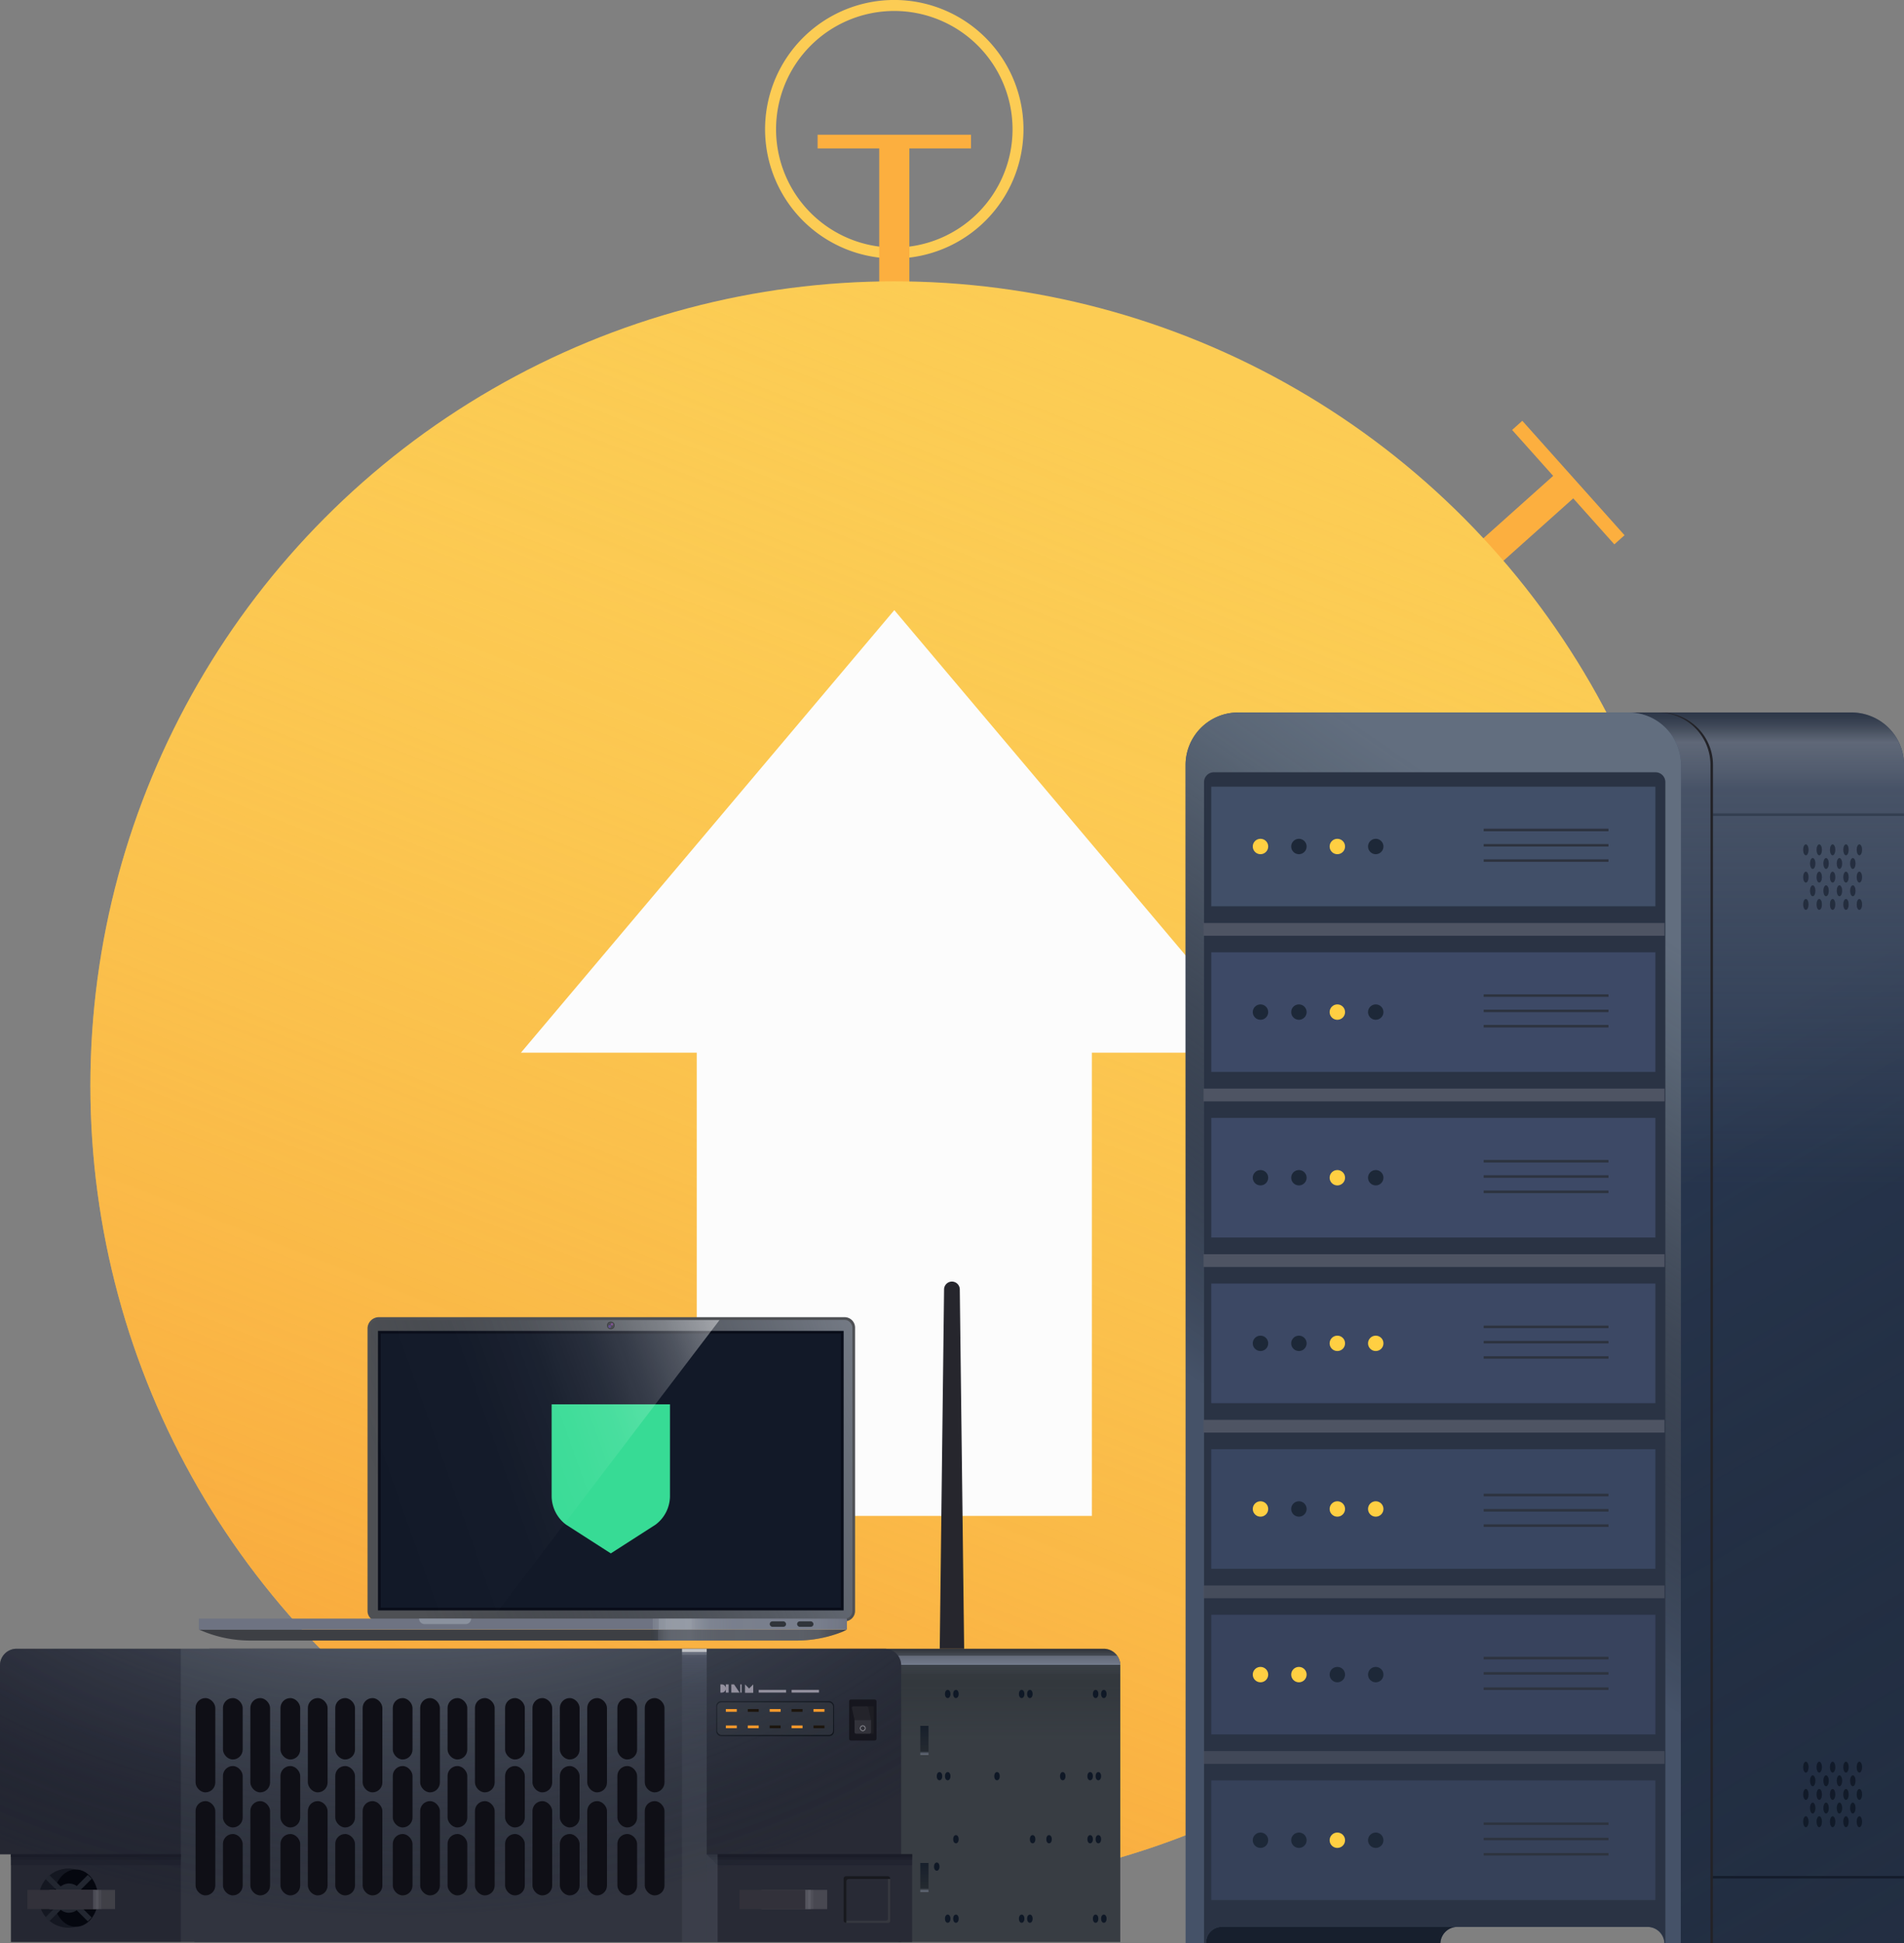 <svg xmlns="http://www.w3.org/2000/svg" xmlns:xlink="http://www.w3.org/1999/xlink" viewBox="0 0 695.13 709.14"><rect x="0" y="0" width="695.13" height="709.14" fill="#808080" stroke="none"/><defs><style>.cls-1{fill:#fcaf3f;}.cls-2{fill:#fccc54;}.cls-3{fill:url(#linear-gradient);}.cls-4{fill:#fcfcfc;}.cls-5{fill:#293851;}.cls-6{fill:url(#linear-gradient-2);}.cls-7{fill:url(#linear-gradient-3);}.cls-8{fill:#455268;}.cls-9{fill:url(#linear-gradient-4);}.cls-10{fill:#2a3344;}.cls-11{fill:#171f2d;}.cls-12{fill:#232328;}.cls-13,.cls-14,.cls-15{fill:#4e5463;}.cls-14{opacity:0.75;}.cls-15{opacity:0.65;}.cls-16,.cls-17{fill:#0a121e;}.cls-16,.cls-18{opacity:0.3;}.cls-17,.cls-27,.cls-35,.cls-58{opacity:0.6;}.cls-18{fill:#030911;}.cls-19{fill:#414f68;}.cls-20{fill:#ffcf42;}.cls-21{fill:#1d2838;}.cls-22{fill:#2d333f;}.cls-23,.cls-24,.cls-25,.cls-26,.cls-27{fill:#3e4b68;}.cls-23{opacity:0.95;}.cls-24{opacity:0.9;}.cls-25{opacity:0.8;}.cls-26,.cls-43{opacity:0.7;}.cls-28{fill:#26262d;}.cls-29{fill:#33383d;}.cls-30{fill:url(#linear-gradient-5);}.cls-31{fill:#282a35;}.cls-32{fill:#090c11;}.cls-33{fill:#2f323a;}.cls-34,.cls-35{fill:url(#radial-gradient);}.cls-36{fill:#f79a2b;}.cls-37{fill:#1c150d;}.cls-38{fill:#0f1826;}.cls-39{fill:url(#linear-gradient-6);}.cls-40{fill:url(#linear-gradient-7);}.cls-41,.cls-74{fill:#8a919e;}.cls-41{opacity:0.1;}.cls-42{fill:#7b8291;opacity:0.23;}.cls-43{fill:url(#linear-gradient-8);}.cls-44{fill:#0f0f16;}.cls-45,.cls-46,.cls-47,.cls-48{fill:#1b1d28;}.cls-45,.cls-56{opacity:0.2;}.cls-47,.cls-55{opacity:0.4;}.cls-48,.cls-77,.cls-78{opacity:0.5;}.cls-49{fill:#141721;}.cls-50{fill:#05070f;}.cls-51{fill:#222630;}.cls-52{fill:#93909e;}.cls-53{fill:#404047;}.cls-54{fill:#32313a;}.cls-55{fill:#63626d;}.cls-56{fill:#6c6b77;}.cls-57{fill:#484851;}.cls-58{fill:#62626b;}.cls-59{fill:#16161e;}.cls-60{fill:#1d1d23;}.cls-61{fill:#24242b;}.cls-62{fill:#32323a;}.cls-63{fill:#36383f;}.cls-64{fill:#18191e;}.cls-65{fill:#b0b0b7;}.cls-66{fill:#4e5054;}.cls-67{fill:url(#linear-gradient-9);}.cls-68{fill:#090d19;}.cls-69{fill:#121928;}.cls-70{fill:#3d3f44;}.cls-71{fill:url(#linear-gradient-10);}.cls-72{fill:#6e7382;}.cls-73{fill:url(#linear-gradient-11);}.cls-75{fill:#202226;}.cls-76{fill:#303235;}.cls-77{fill:#a63ace;}.cls-78{fill:#663bcc;}.cls-79{fill:#37db95;}.cls-80{fill:url(#linear-gradient-12);}.cls-81{fill:#30343a;}</style><linearGradient id="linear-gradient" x1="430.1" y1="131.62" x2="215.99" y2="678.35" gradientUnits="userSpaceOnUse"><stop offset="0" stop-color="#fccc54" stop-opacity="0"/><stop offset="0.66" stop-color="#f9aa3d" stop-opacity="0.46"/><stop offset="0.99" stop-color="#f79831" stop-opacity="0.7"/></linearGradient><linearGradient id="linear-gradient-2" x1="597" y1="393.98" x2="769.01" y2="689.71" gradientUnits="userSpaceOnUse"><stop offset="0" stop-opacity="0"/><stop offset="0.44" stop-color="#0e1218" stop-opacity="0.22"/><stop offset="1" stop-color="#19202b" stop-opacity="0.4"/></linearGradient><linearGradient id="linear-gradient-3" x1="644.64" y1="225.35" x2="644.64" y2="509.21" gradientUnits="userSpaceOnUse"><stop offset="0.09" stop-opacity="0"/><stop offset="0.1" stop-color="#0e0f11" stop-opacity="0.12"/><stop offset="0.13" stop-color="#3d424b" stop-opacity="0.54"/><stop offset="0.15" stop-color="#5a616e" stop-opacity="0.8"/><stop offset="0.16" stop-color="#656d7c" stop-opacity="0.9"/><stop offset="0.2" stop-color="#656d7c" stop-opacity="0.67"/><stop offset="0.22" stop-color="#656d7c" stop-opacity="0.5"/><stop offset="0.73" stop-color="#656d7c" stop-opacity="0"/></linearGradient><linearGradient id="linear-gradient-4" x1="488.98" y1="540.75" x2="660.01" y2="293.54" gradientUnits="userSpaceOnUse"><stop offset="0" stop-opacity="0"/><stop offset="0.02" stop-color="#030404" stop-opacity="0.03"/><stop offset="0.27" stop-color="#2c3139" stop-opacity="0.45"/><stop offset="0.49" stop-color="#49525f" stop-opacity="0.75"/><stop offset="0.66" stop-color="#5b6776" stop-opacity="0.93"/><stop offset="0.77" stop-color="#626e7f"/></linearGradient><linearGradient id="linear-gradient-5" x1="240" y1="563.56" x2="240" y2="901.56" gradientUnits="userSpaceOnUse"><stop offset="0.11" stop-opacity="0"/><stop offset="0.11" stop-color="#23252b" stop-opacity="0.26"/><stop offset="0.12" stop-color="#515763" stop-opacity="0.61"/><stop offset="0.12" stop-color="#6e7586" stop-opacity="0.82"/><stop offset="0.13" stop-color="#798193" stop-opacity="0.9"/><stop offset="0.13" stop-color="#777f91" stop-opacity="0.8"/><stop offset="0.13" stop-color="#727a8b" stop-opacity="0.59"/><stop offset="0.13" stop-color="#6e7686" stop-opacity="0.4"/><stop offset="0.13" stop-color="#6b7382" stop-opacity="0.25"/><stop offset="0.13" stop-color="#687080" stop-opacity="0.14"/><stop offset="0.14" stop-color="#666e7e" stop-opacity="0.06"/><stop offset="0.14" stop-color="#656d7c" stop-opacity="0.01"/><stop offset="0.15" stop-color="#656d7c" stop-opacity="0"/><stop offset="0.21" stop-color="#656d7c" stop-opacity="0.1"/></linearGradient><radialGradient id="radial-gradient" cx="146.93" cy="467.19" r="312.79" gradientTransform="matrix(1, 0, 0, 0.75, -0.25, 116.12)" gradientUnits="userSpaceOnUse"><stop offset="0" stop-color="#8a919e" stop-opacity="0.9"/><stop offset="0.13" stop-color="#848c99" stop-opacity="0.86"/><stop offset="0.32" stop-color="#757c89" stop-opacity="0.74"/><stop offset="0.53" stop-color="#5b6370" stop-opacity="0.56"/><stop offset="0.77" stop-color="#38404e" stop-opacity="0.3"/><stop offset="1" stop-color="#0f1826" stop-opacity="0"/></radialGradient><linearGradient id="linear-gradient-6" x1="337.5" y1="629.77" x2="337.5" y2="640.7" gradientUnits="userSpaceOnUse"><stop offset="0" stop-color="#fccc54" stop-opacity="0"/><stop offset="0" stop-color="#0f1826" stop-opacity="0.8"/><stop offset="0.85" stop-color="#1d2329" stop-opacity="0.75"/><stop offset="0.94" stop-color="#798193" stop-opacity="0.6"/><stop offset="0.96" stop-color="#788091" stop-opacity="0.59"/><stop offset="0.97" stop-color="#737b89" stop-opacity="0.54"/><stop offset="0.98" stop-color="#6c727d" stop-opacity="0.46"/><stop offset="0.98" stop-color="#62666a" stop-opacity="0.34"/><stop offset="0.99" stop-color="#545753" stop-opacity="0.19"/><stop offset="0.99" stop-color="#4c4e45" stop-opacity="0.1"/><stop offset="1" stop-color="#0f1826" stop-opacity="0.5"/></linearGradient><linearGradient id="linear-gradient-7" x1="337.5" y1="679.77" x2="337.5" y2="690.7" xlink:href="#linear-gradient-6"/><linearGradient id="linear-gradient-8" x1="253.5" y1="601.66" x2="253.5" y2="708.66" gradientUnits="userSpaceOnUse"><stop offset="0.01" stop-color="#f0f0f2"/><stop offset="0.01" stop-color="#dde2e8" stop-opacity="0.99"/><stop offset="0.01" stop-color="#dadfe6" stop-opacity="0.98"/><stop offset="0.01" stop-color="#b8bdc8" stop-opacity="0.85"/><stop offset="0.01" stop-color="#9ba0af" stop-opacity="0.75"/><stop offset="0.02" stop-color="#82889a" stop-opacity="0.66"/><stop offset="0.02" stop-color="#707689" stop-opacity="0.59"/><stop offset="0.02" stop-color="#62687e" stop-opacity="0.54"/><stop offset="0.03" stop-color="#5b6177" stop-opacity="0.51"/><stop offset="0.03" stop-color="#585e75" stop-opacity="0.5"/><stop offset="0.12" stop-color="#3d4558" stop-opacity="0.32"/><stop offset="0.22" stop-color="#293042" stop-opacity="0.17"/><stop offset="0.34" stop-color="#1a2232" stop-opacity="0.07"/><stop offset="0.51" stop-color="#111a29" stop-opacity="0.02"/><stop offset="1" stop-color="#0f1826" stop-opacity="0"/></linearGradient><linearGradient id="linear-gradient-9" x1="145.39" y1="563.72" x2="332.03" y2="497.63" gradientUnits="userSpaceOnUse"><stop offset="0" stop-color="#0f1826" stop-opacity="0"/><stop offset="0.54" stop-color="#545c69" stop-opacity="0.45"/><stop offset="1" stop-color="#8a919e" stop-opacity="0.8"/></linearGradient><linearGradient id="linear-gradient-10" x1="72.58" y1="596.66" x2="308.58" y2="596.66" gradientUnits="userSpaceOnUse"><stop offset="0.7" stop-color="#0f1826" stop-opacity="0"/><stop offset="0.7" stop-color="#2e3744" stop-opacity="0.13"/><stop offset="0.71" stop-color="#505865" stop-opacity="0.26"/><stop offset="0.71" stop-color="#6a727f" stop-opacity="0.37"/><stop offset="0.72" stop-color="#7d8491" stop-opacity="0.45"/><stop offset="0.73" stop-color="#878e9b" stop-opacity="0.49"/><stop offset="0.76" stop-color="#8a919e" stop-opacity="0.5"/><stop offset="0.77" stop-color="#8a919e" stop-opacity="0.46"/><stop offset="0.8" stop-color="#8a919e" stop-opacity="0.41"/><stop offset="0.87" stop-color="#8a919e" stop-opacity="0.4"/><stop offset="0.93" stop-color="#8a919e" stop-opacity="0.39"/><stop offset="0.96" stop-color="#8a919e" stop-opacity="0.35"/><stop offset="0.97" stop-color="#8a919e" stop-opacity="0.27"/><stop offset="0.99" stop-color="#8a919e" stop-opacity="0.16"/><stop offset="1" stop-color="#8a919e" stop-opacity="0.03"/><stop offset="1" stop-color="#8a919e" stop-opacity="0"/></linearGradient><linearGradient id="linear-gradient-11" x1="72.58" y1="592.66" x2="309.2" y2="592.66" gradientUnits="userSpaceOnUse"><stop offset="0.7" stop-color="#959ba5" stop-opacity="0"/><stop offset="0.7" stop-color="#959ba5" stop-opacity="0.06"/><stop offset="0.7" stop-color="#959ba5" stop-opacity="0.28"/><stop offset="0.71" stop-color="#959ba5" stop-opacity="0.48"/><stop offset="0.71" stop-color="#959ba5" stop-opacity="0.64"/><stop offset="0.71" stop-color="#959ba5" stop-opacity="0.77"/><stop offset="0.72" stop-color="#959ba5" stop-opacity="0.88"/><stop offset="0.72" stop-color="#959ba5" stop-opacity="0.95"/><stop offset="0.73" stop-color="#959ba5" stop-opacity="0.99"/><stop offset="0.76" stop-color="#959ba5"/><stop offset="0.76" stop-color="#949aa4" stop-opacity="0.93"/><stop offset="0.77" stop-color="#9197a2" stop-opacity="0.76"/><stop offset="0.78" stop-color="#8e95a1" stop-opacity="0.63"/><stop offset="0.79" stop-color="#8c939f" stop-opacity="0.53"/><stop offset="0.81" stop-color="#8b929f" stop-opacity="0.45"/><stop offset="0.82" stop-color="#8a919e" stop-opacity="0.41"/><stop offset="0.87" stop-color="#8a919e" stop-opacity="0.4"/><stop offset="0.93" stop-color="#8a919e" stop-opacity="0.39"/><stop offset="0.96" stop-color="#8a919e" stop-opacity="0.35"/><stop offset="0.97" stop-color="#8a919e" stop-opacity="0.27"/><stop offset="0.99" stop-color="#8a919e" stop-opacity="0.16"/><stop offset="1" stop-color="#8a919e" stop-opacity="0.03"/><stop offset="1" stop-color="#8a919e" stop-opacity="0"/></linearGradient><linearGradient id="linear-gradient-12" x1="134.12" y1="544.12" x2="279.05" y2="492.8" gradientUnits="userSpaceOnUse"><stop offset="0" stop-color="#fff" stop-opacity="0"/><stop offset="0.33" stop-color="#fff" stop-opacity="0.01"/><stop offset="0.49" stop-color="#fff" stop-opacity="0.04"/><stop offset="0.61" stop-color="#fff" stop-opacity="0.09"/><stop offset="0.71" stop-color="#fff" stop-opacity="0.16"/><stop offset="0.8" stop-color="#fff" stop-opacity="0.25"/><stop offset="0.88" stop-color="#fff" stop-opacity="0.37"/><stop offset="0.96" stop-color="#fff" stop-opacity="0.5"/><stop offset="1" stop-color="#fff" stop-opacity="0.6"/></linearGradient></defs><g id="Layer_2" data-name="Layer 2"><g id="Layer_1-2" data-name="Layer 1"><g id="Uptime"><rect class="cls-1" x="547.69" y="165.42" width="11" height="56" transform="translate(328.74 -347.92) rotate(48.21)"/><rect class="cls-1" x="570.08" y="148.09" width="5" height="56" transform="translate(28.32 426.38) rotate(-41.79)"/><path class="cls-2" d="M326.5,94.33a47.17,47.17,0,1,1,47.16-47.17A47.21,47.21,0,0,1,326.5,94.33ZM326.5,4a43.17,43.17,0,1,0,43.17,43.16A43.22,43.22,0,0,0,326.5,4Z"/><rect class="cls-1" x="321" y="49.66" width="11" height="56"/><rect class="cls-1" x="324" y="23.66" width="5" height="56" transform="translate(274.84 378.16) rotate(-90)"/><circle class="cls-2" cx="326.5" cy="396.16" r="293.5"/><circle class="cls-3" cx="326.5" cy="396.16" r="293.5"/><polygon class="cls-4" points="462.81 384.14 326.5 222.65 190.19 384.14 254.37 384.14 254.37 553.18 398.63 553.18 398.63 384.14 462.81 384.14"/></g><g id="Server"><path class="cls-5" d="M676,260H593.21a19.17,19.17,0,0,1,19.17,19.17v430h82.75v-430A19.16,19.16,0,0,0,676,260Z"/><path class="cls-6" d="M676,260H593.21a19.17,19.17,0,0,1,19.17,19.17v430h82.75v-430A19.16,19.16,0,0,0,676,260Z"/><path class="cls-7" d="M676,260H594.14a19.17,19.17,0,0,1,19.17,19.17v430h81.82v-430A19.16,19.16,0,0,0,676,260Z"/><path class="cls-8" d="M613.71,279.17A19.17,19.17,0,0,0,594.54,260H452a19.16,19.16,0,0,0-19.16,19.17v430h93a6.18,6.18,0,0,1,6.17-6h69.46a6.18,6.18,0,0,1,6.17,6h6Z"/><path class="cls-9" d="M613.71,279.17A19.17,19.17,0,0,0,594.54,260H452a19.16,19.16,0,0,0-19.16,19.17v430h93a6.18,6.18,0,0,1,6.17-6h69.46a6.18,6.18,0,0,1,6.17,6h6Z"/><path class="cls-10" d="M604.37,281.82H443.16a3.58,3.58,0,0,0-3.58,3.59V709.14h.75v-.26a5.73,5.73,0,0,1,5.72-5.72H601.52a6.18,6.18,0,0,1,6.17,6H608V285.41A3.58,3.58,0,0,0,604.37,281.82Z"/><path class="cls-11" d="M532.06,703.16h-86a5.73,5.73,0,0,0-5.72,5.72v.26h85.56A6.18,6.18,0,0,1,532.06,703.16Z"/><path class="cls-12" d="M606.23,260h-.93a19.17,19.17,0,0,1,19.17,19.17v430h.93v-430A19.17,19.17,0,0,0,606.23,260Z"/><rect class="cls-13" x="439.4" y="336.82" width="168.3" height="4.65"/><rect class="cls-13" x="439.4" y="397.25" width="168.3" height="4.65"/><rect class="cls-13" x="439.4" y="457.69" width="168.3" height="4.65"/><rect class="cls-13" x="439.4" y="518.13" width="168.3" height="4.65"/><rect class="cls-14" x="439.4" y="578.57" width="168.3" height="4.65"/><rect class="cls-15" x="439.4" y="639.01" width="168.3" height="4.65"/><rect class="cls-16" x="625.37" y="296.83" width="69.74" height="0.93"/><rect class="cls-17" x="625.37" y="684.57" width="69.74" height="0.93"/><ellipse class="cls-16" cx="659.3" cy="310.12" rx="0.98" ry="1.99"/><ellipse class="cls-16" cx="664.19" cy="310.12" rx="0.98" ry="1.99"/><ellipse class="cls-16" cx="669.07" cy="310.12" rx="0.98" ry="1.99"/><ellipse class="cls-16" cx="673.95" cy="310.12" rx="0.98" ry="1.99"/><ellipse class="cls-16" cx="678.84" cy="310.12" rx="0.98" ry="1.99"/><ellipse class="cls-16" cx="659.3" cy="320.08" rx="0.98" ry="1.99"/><ellipse class="cls-16" cx="664.19" cy="320.08" rx="0.98" ry="1.99"/><ellipse class="cls-16" cx="669.07" cy="320.08" rx="0.98" ry="1.99"/><ellipse class="cls-16" cx="673.95" cy="320.08" rx="0.98" ry="1.99"/><ellipse class="cls-16" cx="678.84" cy="320.08" rx="0.98" ry="1.99"/><ellipse class="cls-16" cx="659.3" cy="330.04" rx="0.98" ry="1.99"/><ellipse class="cls-16" cx="664.19" cy="330.04" rx="0.98" ry="1.99"/><ellipse class="cls-16" cx="669.07" cy="330.04" rx="0.98" ry="1.99"/><ellipse class="cls-16" cx="673.95" cy="330.04" rx="0.98" ry="1.99"/><ellipse class="cls-16" cx="678.84" cy="330.04" rx="0.98" ry="1.99"/><ellipse class="cls-16" cx="661.8" cy="315.1" rx="0.98" ry="1.99"/><ellipse class="cls-16" cx="666.68" cy="315.1" rx="0.98" ry="1.99"/><ellipse class="cls-16" cx="671.56" cy="315.1" rx="0.98" ry="1.99"/><ellipse class="cls-16" cx="676.45" cy="315.1" rx="0.98" ry="1.99"/><ellipse class="cls-16" cx="661.8" cy="325.06" rx="0.98" ry="1.99"/><ellipse class="cls-16" cx="666.68" cy="325.06" rx="0.98" ry="1.99"/><ellipse class="cls-16" cx="671.56" cy="325.06" rx="0.98" ry="1.99"/><ellipse class="cls-16" cx="676.45" cy="325.06" rx="0.98" ry="1.99"/><ellipse class="cls-16" cx="659.3" cy="310.12" rx="0.98" ry="1.99"/><ellipse class="cls-16" cx="664.19" cy="310.12" rx="0.98" ry="1.99"/><ellipse class="cls-16" cx="669.07" cy="310.12" rx="0.98" ry="1.99"/><ellipse class="cls-16" cx="673.95" cy="310.12" rx="0.98" ry="1.99"/><ellipse class="cls-16" cx="678.84" cy="310.12" rx="0.98" ry="1.99"/><ellipse class="cls-16" cx="659.3" cy="320.08" rx="0.98" ry="1.99"/><ellipse class="cls-16" cx="664.19" cy="320.08" rx="0.98" ry="1.99"/><ellipse class="cls-16" cx="669.07" cy="320.08" rx="0.98" ry="1.99"/><ellipse class="cls-16" cx="673.95" cy="320.08" rx="0.98" ry="1.99"/><ellipse class="cls-16" cx="678.84" cy="320.08" rx="0.98" ry="1.99"/><ellipse class="cls-16" cx="659.3" cy="330.04" rx="0.98" ry="1.99"/><ellipse class="cls-16" cx="664.19" cy="330.04" rx="0.98" ry="1.99"/><ellipse class="cls-16" cx="669.07" cy="330.04" rx="0.98" ry="1.99"/><ellipse class="cls-16" cx="673.95" cy="330.04" rx="0.98" ry="1.99"/><ellipse class="cls-16" cx="678.84" cy="330.04" rx="0.98" ry="1.99"/><ellipse class="cls-16" cx="661.8" cy="315.1" rx="0.98" ry="1.99"/><ellipse class="cls-16" cx="666.68" cy="315.1" rx="0.98" ry="1.99"/><ellipse class="cls-16" cx="671.56" cy="315.1" rx="0.98" ry="1.99"/><ellipse class="cls-16" cx="676.45" cy="315.1" rx="0.98" ry="1.99"/><ellipse class="cls-16" cx="661.8" cy="325.06" rx="0.98" ry="1.99"/><ellipse class="cls-16" cx="666.68" cy="325.06" rx="0.98" ry="1.99"/><ellipse class="cls-16" cx="671.56" cy="325.06" rx="0.98" ry="1.99"/><ellipse class="cls-16" cx="676.45" cy="325.06" rx="0.98" ry="1.99"/><ellipse class="cls-18" cx="659.3" cy="644.86" rx="0.98" ry="1.99"/><ellipse class="cls-18" cx="664.19" cy="644.86" rx="0.98" ry="1.99"/><ellipse class="cls-18" cx="669.07" cy="644.86" rx="0.98" ry="1.99"/><ellipse class="cls-18" cx="673.95" cy="644.86" rx="0.98" ry="1.99"/><ellipse class="cls-18" cx="678.84" cy="644.86" rx="0.98" ry="1.99"/><ellipse class="cls-18" cx="659.3" cy="654.81" rx="0.98" ry="1.99"/><ellipse class="cls-18" cx="664.19" cy="654.81" rx="0.98" ry="1.99"/><ellipse class="cls-18" cx="669.07" cy="654.81" rx="0.98" ry="1.99"/><ellipse class="cls-18" cx="673.95" cy="654.81" rx="0.98" ry="1.99"/><ellipse class="cls-18" cx="678.84" cy="654.81" rx="0.98" ry="1.99"/><ellipse class="cls-18" cx="659.3" cy="664.77" rx="0.98" ry="1.99"/><ellipse class="cls-18" cx="664.19" cy="664.77" rx="0.98" ry="1.99"/><ellipse class="cls-18" cx="669.07" cy="664.77" rx="0.98" ry="1.99"/><ellipse class="cls-18" cx="673.95" cy="664.77" rx="0.98" ry="1.99"/><ellipse class="cls-18" cx="678.84" cy="664.77" rx="0.98" ry="1.99"/><ellipse class="cls-18" cx="661.8" cy="649.84" rx="0.98" ry="1.99"/><ellipse class="cls-18" cx="666.68" cy="649.84" rx="0.98" ry="1.99"/><ellipse class="cls-18" cx="671.56" cy="649.84" rx="0.98" ry="1.99"/><ellipse class="cls-18" cx="676.45" cy="649.84" rx="0.98" ry="1.99"/><ellipse class="cls-18" cx="661.8" cy="659.79" rx="0.98" ry="1.99"/><ellipse class="cls-18" cx="666.68" cy="659.79" rx="0.98" ry="1.99"/><ellipse class="cls-18" cx="671.56" cy="659.79" rx="0.98" ry="1.99"/><ellipse class="cls-18" cx="676.45" cy="659.79" rx="0.98" ry="1.99"/><ellipse class="cls-18" cx="659.3" cy="644.86" rx="0.98" ry="1.99"/><ellipse class="cls-18" cx="664.19" cy="644.86" rx="0.98" ry="1.99"/><ellipse class="cls-18" cx="669.07" cy="644.86" rx="0.98" ry="1.99"/><ellipse class="cls-18" cx="673.95" cy="644.86" rx="0.98" ry="1.99"/><ellipse class="cls-18" cx="678.84" cy="644.86" rx="0.98" ry="1.99"/><ellipse class="cls-18" cx="659.3" cy="654.81" rx="0.98" ry="1.99"/><ellipse class="cls-18" cx="664.19" cy="654.81" rx="0.98" ry="1.99"/><ellipse class="cls-18" cx="669.07" cy="654.81" rx="0.98" ry="1.99"/><ellipse class="cls-18" cx="673.95" cy="654.81" rx="0.98" ry="1.99"/><ellipse class="cls-18" cx="678.84" cy="654.81" rx="0.98" ry="1.99"/><ellipse class="cls-18" cx="659.3" cy="664.77" rx="0.98" ry="1.99"/><ellipse class="cls-18" cx="664.19" cy="664.77" rx="0.98" ry="1.99"/><ellipse class="cls-18" cx="669.07" cy="664.77" rx="0.98" ry="1.99"/><ellipse class="cls-18" cx="673.95" cy="664.77" rx="0.98" ry="1.99"/><ellipse class="cls-18" cx="678.84" cy="664.77" rx="0.98" ry="1.99"/><ellipse class="cls-18" cx="661.8" cy="649.84" rx="0.98" ry="1.99"/><ellipse class="cls-18" cx="666.68" cy="649.84" rx="0.98" ry="1.99"/><ellipse class="cls-18" cx="671.56" cy="649.84" rx="0.98" ry="1.99"/><ellipse class="cls-18" cx="676.45" cy="649.84" rx="0.98" ry="1.99"/><ellipse class="cls-18" cx="661.8" cy="659.79" rx="0.98" ry="1.99"/><ellipse class="cls-18" cx="666.68" cy="659.79" rx="0.98" ry="1.99"/><ellipse class="cls-18" cx="671.56" cy="659.79" rx="0.98" ry="1.99"/><ellipse class="cls-18" cx="676.45" cy="659.79" rx="0.98" ry="1.99"/><rect class="cls-19" x="442.22" y="287.08" width="162.14" height="43.64"/><circle class="cls-20" cx="460.19" cy="308.9" r="2.81"/><circle class="cls-21" cx="474.22" cy="308.9" r="2.81"/><circle class="cls-20" cx="488.25" cy="308.9" r="2.81"/><circle class="cls-21" cx="502.27" cy="308.9" r="2.81"/><rect class="cls-22" x="541.68" y="307.99" width="45.56" height="0.93"/><rect class="cls-22" x="541.68" y="302.41" width="45.56" height="0.93"/><rect class="cls-22" x="541.68" y="313.57" width="45.56" height="0.93"/><rect class="cls-23" x="442.22" y="347.51" width="162.14" height="43.64"/><circle class="cls-21" cx="460.19" cy="369.33" r="2.81"/><circle class="cls-21" cx="474.22" cy="369.33" r="2.81"/><circle class="cls-20" cx="488.25" cy="369.33" r="2.81"/><circle class="cls-21" cx="502.27" cy="369.33" r="2.81"/><rect class="cls-22" x="541.68" y="368.43" width="45.56" height="0.93"/><rect class="cls-22" x="541.68" y="362.85" width="45.56" height="0.93"/><rect class="cls-22" x="541.68" y="374.01" width="45.56" height="0.93"/><rect class="cls-23" x="442.22" y="407.95" width="162.14" height="43.64"/><circle class="cls-21" cx="460.19" cy="429.77" r="2.81"/><circle class="cls-21" cx="474.22" cy="429.77" r="2.81"/><circle class="cls-20" cx="488.25" cy="429.77" r="2.81"/><circle class="cls-21" cx="502.27" cy="429.77" r="2.81"/><rect class="cls-22" x="541.68" y="428.87" width="45.56" height="0.93"/><rect class="cls-22" x="541.68" y="423.29" width="45.56" height="0.93"/><rect class="cls-22" x="541.68" y="434.45" width="45.56" height="0.93"/><rect class="cls-24" x="442.22" y="468.39" width="162.14" height="43.64"/><circle class="cls-21" cx="460.19" cy="490.21" r="2.81"/><circle class="cls-21" cx="474.22" cy="490.21" r="2.81"/><circle class="cls-20" cx="488.25" cy="490.21" r="2.81"/><circle class="cls-20" cx="502.27" cy="490.21" r="2.81"/><rect class="cls-22" x="541.68" y="489.31" width="45.56" height="0.93"/><rect class="cls-22" x="541.68" y="483.73" width="45.56" height="0.93"/><rect class="cls-22" x="541.68" y="494.89" width="45.56" height="0.93"/><rect class="cls-25" x="442.22" y="528.83" width="162.14" height="43.64"/><circle class="cls-20" cx="460.19" cy="550.65" r="2.81"/><circle class="cls-21" cx="474.22" cy="550.65" r="2.81"/><circle class="cls-20" cx="488.25" cy="550.65" r="2.81"/><circle class="cls-20" cx="502.27" cy="550.65" r="2.81"/><rect class="cls-22" x="541.68" y="550.67" width="45.56" height="0.93"/><rect class="cls-22" x="541.68" y="545.1" width="45.56" height="0.93"/><rect class="cls-22" x="541.68" y="556.25" width="45.56" height="0.93"/><rect class="cls-26" x="442.22" y="589.27" width="162.14" height="43.64"/><circle class="cls-20" cx="460.19" cy="611.09" r="2.81"/><circle class="cls-20" cx="474.22" cy="611.09" r="2.81"/><circle class="cls-21" cx="488.25" cy="611.09" r="2.81"/><circle class="cls-21" cx="502.27" cy="611.09" r="2.81"/><rect class="cls-22" x="541.68" y="610.18" width="45.56" height="0.93"/><rect class="cls-22" x="541.68" y="604.6" width="45.56" height="0.93"/><rect class="cls-22" x="541.68" y="615.76" width="45.56" height="0.93"/><rect class="cls-27" x="442.22" y="649.71" width="162.14" height="43.64"/><circle class="cls-21" cx="460.19" cy="671.53" r="2.81"/><circle class="cls-21" cx="474.22" cy="671.53" r="2.81"/><circle class="cls-20" cx="488.25" cy="671.53" r="2.81"/><circle class="cls-21" cx="502.27" cy="671.53" r="2.81"/><rect class="cls-22" x="541.68" y="670.62" width="45.56" height="0.93"/><rect class="cls-22" x="541.68" y="665.04" width="45.56" height="0.93"/><rect class="cls-22" x="541.68" y="676.2" width="45.56" height="0.93"/></g><g id="Router"><path class="cls-28" d="M352,601.65h-8.91l1.58-131.14a2.88,2.88,0,0,1,2.87-2.84h0a2.88,2.88,0,0,1,2.87,2.84Z"/><path class="cls-29" d="M77.06,601.66H402.94a6.06,6.06,0,0,1,6.06,6.06V708.66a0,0,0,0,1,0,0H71a0,0,0,0,1,0,0V607.73A6.06,6.06,0,0,1,77.06,601.66Z"/><path class="cls-30" d="M77.06,601.66H402.94a6.06,6.06,0,0,1,6.06,6.06V708.66a0,0,0,0,1,0,0H71a0,0,0,0,1,0,0V607.73A6.06,6.06,0,0,1,77.06,601.66Z"/><path id="Front" class="cls-31" d="M322.94,601.66H6.06A6.06,6.06,0,0,0,0,607.73v68.93H4v32H329V607.73A6.06,6.06,0,0,0,322.94,601.66Z"/><rect class="cls-31" x="328" y="676.66" width="5" height="32"/><rect class="cls-32" x="261.5" y="620.79" width="43" height="12.75" rx="1.75"/><rect class="cls-33" x="261.83" y="621.23" width="42.34" height="11.88" rx="1.54"/><path class="cls-34" d="M6.06,601.66H322.94a6.06,6.06,0,0,1,6.06,6.06V708.66a0,0,0,0,1,0,0H0a0,0,0,0,1,0,0V607.73A6.06,6.06,0,0,1,6.06,601.66Z"/><path class="cls-35" d="M6.06,601.66H322.94a6.06,6.06,0,0,1,6.06,6.06V708.66a0,0,0,0,1,0,0H0a0,0,0,0,1,0,0V607.73A6.06,6.06,0,0,1,6.06,601.66Z"/><rect class="cls-36" x="265" y="623.66" width="4" height="1"/><rect class="cls-37" x="273" y="623.66" width="4" height="1"/><rect class="cls-36" x="281" y="623.66" width="4" height="1"/><rect class="cls-37" x="289" y="623.66" width="4" height="1"/><rect class="cls-36" x="297" y="623.66" width="4" height="1"/><rect class="cls-36" x="265" y="629.66" width="4" height="1"/><rect class="cls-36" x="273" y="629.66" width="4" height="1"/><rect class="cls-37" x="281" y="629.66" width="4" height="1"/><rect class="cls-37" x="297" y="629.66" width="4" height="1"/><rect class="cls-36" x="289" y="629.66" width="4" height="1"/><ellipse class="cls-38" cx="346" cy="618.16" rx="1" ry="1.5"/><ellipse class="cls-38" cx="349" cy="618.16" rx="1" ry="1.5"/><ellipse class="cls-38" cx="343" cy="648.16" rx="1" ry="1.5"/><ellipse class="cls-38" cx="346" cy="648.16" rx="1" ry="1.5"/><ellipse class="cls-38" cx="364" cy="648.16" rx="1" ry="1.5"/><ellipse class="cls-38" cx="388" cy="648.16" rx="1" ry="1.5"/><ellipse class="cls-38" cx="398" cy="648.16" rx="1" ry="1.5"/><ellipse class="cls-38" cx="401" cy="648.16" rx="1" ry="1.5"/><ellipse class="cls-38" cx="342" cy="681.16" rx="1" ry="1.5"/><ellipse class="cls-38" cx="349" cy="671.16" rx="1" ry="1.5"/><ellipse class="cls-38" cx="377" cy="671.16" rx="1" ry="1.5"/><ellipse class="cls-38" cx="383" cy="671.16" rx="1" ry="1.5"/><ellipse class="cls-38" cx="398" cy="671.16" rx="1" ry="1.5"/><ellipse class="cls-38" cx="401" cy="671.16" rx="1" ry="1.5"/><ellipse class="cls-38" cx="373" cy="618.16" rx="1" ry="1.5"/><ellipse class="cls-38" cx="376" cy="618.16" rx="1" ry="1.5"/><ellipse class="cls-38" cx="400" cy="618.16" rx="1" ry="1.5"/><ellipse class="cls-38" cx="403" cy="618.16" rx="1" ry="1.5"/><ellipse class="cls-38" cx="346" cy="700.16" rx="1" ry="1.5"/><ellipse class="cls-38" cx="349" cy="700.16" rx="1" ry="1.5"/><ellipse class="cls-38" cx="373" cy="700.16" rx="1" ry="1.5"/><ellipse class="cls-38" cx="376" cy="700.16" rx="1" ry="1.5"/><ellipse class="cls-38" cx="400" cy="700.16" rx="1" ry="1.5"/><ellipse class="cls-38" cx="403" cy="700.16" rx="1" ry="1.5"/><rect class="cls-39" x="336" y="629.66" width="3" height="11"/><rect class="cls-40" x="336" y="679.66" width="3" height="11"/><rect class="cls-41" x="66" y="601.66" width="183" height="107"/><rect class="cls-42" x="249" y="601.66" width="9" height="107"/><rect class="cls-43" x="249" y="601.66" width="9" height="107"/><rect class="cls-44" x="81.4" y="619.66" width="7.2" height="22.4" rx="3.6"/><rect class="cls-44" x="81.4" y="644.46" width="7.2" height="22.4" rx="3.6"/><rect class="cls-44" x="81.4" y="669.26" width="7.2" height="22.4" rx="3.6"/><rect class="cls-44" x="91.4" y="619.66" width="7.2" height="34.4" rx="3.6"/><rect class="cls-44" x="91.4" y="657.26" width="7.2" height="34.4" rx="3.6"/><rect class="cls-44" x="71.4" y="619.66" width="7.2" height="34.4" rx="3.6"/><rect class="cls-44" x="71.4" y="657.26" width="7.2" height="34.4" rx="3.6"/><rect class="cls-44" x="102.4" y="619.66" width="7.2" height="22.4" rx="3.6"/><rect class="cls-44" x="102.4" y="644.46" width="7.2" height="22.4" rx="3.6"/><rect class="cls-44" x="102.4" y="669.26" width="7.2" height="22.4" rx="3.6"/><rect class="cls-44" x="112.4" y="619.66" width="7.2" height="34.4" rx="3.6"/><rect class="cls-44" x="112.4" y="657.26" width="7.2" height="34.4" rx="3.6"/><rect class="cls-44" x="122.4" y="619.66" width="7.2" height="22.4" rx="3.6"/><rect class="cls-44" x="122.4" y="644.46" width="7.2" height="22.4" rx="3.6"/><rect class="cls-44" x="122.4" y="669.26" width="7.2" height="22.4" rx="3.6"/><rect class="cls-44" x="132.4" y="619.66" width="7.2" height="34.4" rx="3.6"/><rect class="cls-44" x="132.4" y="657.26" width="7.2" height="34.4" rx="3.6"/><rect class="cls-44" x="143.4" y="619.66" width="7.2" height="22.4" rx="3.6"/><rect class="cls-44" x="143.4" y="644.46" width="7.2" height="22.4" rx="3.6"/><rect class="cls-44" x="143.4" y="669.26" width="7.2" height="22.4" rx="3.6"/><rect class="cls-44" x="153.4" y="619.66" width="7.2" height="34.4" rx="3.6"/><rect class="cls-44" x="153.4" y="657.26" width="7.2" height="34.4" rx="3.6"/><rect class="cls-44" x="163.4" y="619.66" width="7.2" height="22.4" rx="3.6"/><rect class="cls-44" x="163.4" y="644.46" width="7.2" height="22.4" rx="3.6"/><rect class="cls-44" x="163.4" y="669.26" width="7.2" height="22.4" rx="3.6"/><rect class="cls-44" x="173.4" y="619.66" width="7.2" height="34.4" rx="3.6"/><rect class="cls-44" x="173.4" y="657.26" width="7.2" height="34.4" rx="3.6"/><rect class="cls-44" x="184.4" y="619.66" width="7.2" height="22.4" rx="3.6"/><rect class="cls-44" x="184.4" y="644.46" width="7.2" height="22.4" rx="3.6"/><rect class="cls-44" x="184.4" y="669.26" width="7.2" height="22.4" rx="3.6"/><rect class="cls-44" x="194.4" y="619.66" width="7.2" height="34.4" rx="3.6"/><rect class="cls-44" x="194.4" y="657.26" width="7.2" height="34.4" rx="3.6"/><rect class="cls-44" x="204.4" y="619.66" width="7.2" height="22.4" rx="3.6"/><rect class="cls-44" x="204.4" y="644.46" width="7.2" height="22.4" rx="3.6"/><rect class="cls-44" x="204.4" y="669.26" width="7.2" height="22.4" rx="3.6"/><rect class="cls-44" x="214.4" y="619.66" width="7.2" height="34.4" rx="3.6"/><rect class="cls-44" x="214.4" y="657.26" width="7.2" height="34.4" rx="3.6"/><rect class="cls-44" x="225.4" y="619.66" width="7.2" height="22.4" rx="3.6"/><rect class="cls-44" x="225.4" y="644.46" width="7.2" height="22.4" rx="3.6"/><rect class="cls-44" x="225.4" y="669.26" width="7.2" height="22.4" rx="3.6"/><rect class="cls-44" x="235.4" y="619.66" width="7.2" height="34.4" rx="3.6"/><rect class="cls-44" x="235.4" y="657.26" width="7.2" height="34.4" rx="3.6"/><path class="cls-45" d="M66,708.66H4v-32H0V607.87a6.21,6.21,0,0,1,6.2-6.21H66Z"/><polygon class="cls-46" points="333 677.66 259 677.66 258 676.66 333 676.66 333 677.66"/><polygon class="cls-47" points="333 680.66 262 680.66 258 676.66 333 676.66 333 680.66"/><polygon class="cls-48" points="333 678.66 260 678.66 258 676.66 333 676.66 333 678.66"/><rect class="cls-46" x="4" y="676.66" width="62" height="1"/><rect class="cls-47" x="4" y="676.66" width="62" height="4"/><rect class="cls-48" x="4" y="676.66" width="62" height="2"/><rect class="cls-42" x="258" y="676.66" width="4" height="32"/><path class="cls-49" d="M19.6,692.66a10.78,10.78,0,0,1,8.1-10.44,10.47,10.47,0,0,0-2.7-.36,10.8,10.8,0,0,0,0,21.6,10.92,10.92,0,0,0,2.7-.35A10.79,10.79,0,0,1,19.6,692.66Z"/><ellipse class="cls-50" cx="27.7" cy="692.66" rx="8.1" ry="10.45"/><path class="cls-51" d="M26.34,687.49a5.41,5.41,0,0,0-1.34-.18A5.36,5.36,0,0,0,25,698a5.41,5.41,0,0,0,1.34-.18,5.34,5.34,0,0,0,0-10.35Z"/><polygon class="cls-52" points="275 617.66 272 617.66 272 614.66 272 614.66 275 617.66"/><path class="cls-52" d="M263,614.66h.5a1.5,1.5,0,0,1,1.5,1.5v0a1.5,1.5,0,0,1-1.5,1.5H263a0,0,0,0,1,0,0v-3A0,0,0,0,1,263,614.66Z"/><rect class="cls-52" x="265" y="614.66" width="1" height="3"/><rect class="cls-52" x="270.25" y="614.66" width="0.5" height="3"/><polygon class="cls-52" points="270 617.66 267 617.66 267 614.66 268 614.66 270 617.66"/><polygon class="cls-52" points="272 617.66 275 617.66 275 614.66 275 614.66 272 617.66"/><rect class="cls-52" x="277" y="616.66" width="10" height="1"/><rect class="cls-52" x="289" y="616.66" width="10" height="1"/><rect class="cls-51" x="24" y="681.66" width="2" height="22" transform="translate(-482.46 220.55) rotate(-45)"/><rect class="cls-51" x="24" y="681.66" width="2" height="22" transform="translate(497.11 185.2) rotate(45)"/><rect class="cls-53" x="18" y="689.66" width="24" height="7"/><rect class="cls-54" x="10" y="689.66" width="25" height="7"/><rect class="cls-55" x="34" y="689.66" width="2" height="7"/><rect class="cls-56" x="34" y="689.66" width="3" height="7"/><rect class="cls-57" x="278" y="689.66" width="24" height="7"/><rect class="cls-54" x="270" y="689.66" width="25" height="7"/><rect class="cls-58" x="294" y="689.66" width="2" height="7"/><rect class="cls-56" x="294" y="689.66" width="3" height="7"/><rect class="cls-59" x="310" y="620.16" width="10" height="15" rx="0.67"/><rect class="cls-60" x="316" y="622.66" width="3" height="10"/><path class="cls-61" d="M318,627.66h-6l-1-4.42a.58.58,0,0,1,.58-.58h4.84a.58.58,0,0,1,.58.58Z"/><path class="cls-62" d="M312,627.66h6a0,0,0,0,1,0,0v4.42a.58.58,0,0,1-.58.58h-4.85a.58.58,0,0,1-.58-.58v-4.42A0,0,0,0,1,312,627.66Z"/><path class="cls-63" d="M325,685.67V701a.7.7,0,0,1-.71.7H309a.7.7,0,0,1-.71-.7v-.1h15.19a.7.7,0,0,0,.7-.71V685.67Z"/><path class="cls-64" d="M309.88,685.66H325v-.12a.88.88,0,0,0-.88-.88H308.88a.88.88,0,0,0-.88.88v15.25a.87.87,0,0,0,.88.87H309V686.54A.88.88,0,0,1,309.88,685.66Z"/><path class="cls-65" d="M315,629.86a.8.8,0,1,1-.8.8.8.8,0,0,1,.8-.8m0-.2a1,1,0,1,0,1,1,1,1,0,0,0-1-1Z"/></g><path class="cls-66" d="M138.36,480.66h170a3.82,3.82,0,0,1,3.82,3.82V587.85a3.82,3.82,0,0,1-3.82,3.82H138a3.82,3.82,0,0,1-3.82-3.82v-103A4.16,4.16,0,0,1,138.36,480.66Z"/><rect class="cls-67" x="135.2" y="481.66" width="176" height="109" rx="2.74"/><rect class="cls-68" x="138" y="485.66" width="170" height="102"/><rect class="cls-69" x="139" y="486.66" width="168" height="100"/><path class="cls-70" d="M290.84,598.66H91.31a45.4,45.4,0,0,1-16.84-3.24l-1.89-.76H309.2l-1.51.76A45.45,45.45,0,0,1,290.84,598.66Z"/><path class="cls-71" d="M290.84,598.66H91.31a45.4,45.4,0,0,1-16.84-3.24l-1.89-.76h236l-.89.76A45.45,45.45,0,0,1,290.84,598.66Z"/><rect class="cls-72" x="72.58" y="590.66" width="236.62" height="4"/><rect class="cls-73" x="72.58" y="590.66" width="236.62" height="4"/><path class="cls-74" d="M153,590.66h19a0,0,0,0,1,0,0v0a2,2,0,0,1-2,2H155a2,2,0,0,1-2-2v0A0,0,0,0,1,153,590.66Z"/><circle class="cls-75" cx="223" cy="483.66" r="1.39"/><circle class="cls-76" cx="223" cy="483.66" r="1.13"/><circle class="cls-77" cx="223.41" cy="483.26" r="0.45"/><circle class="cls-78" cx="222.59" cy="484.07" r="0.54"/><path class="cls-79" d="M239.32,556.38,223,566.86l-16.32-10.48a13.07,13.07,0,0,1-5.28-10.49V512.46h43.2v33.43A13.07,13.07,0,0,1,239.32,556.38Z"/><path class="cls-80" d="M181.2,588.66h-46v-104a3,3,0,0,1,3-2.95H262.69Z"/><rect class="cls-81" x="281" y="591.66" width="6" height="2" rx="1"/><rect class="cls-81" x="291" y="591.66" width="6" height="2" rx="1"/></g></g></svg>